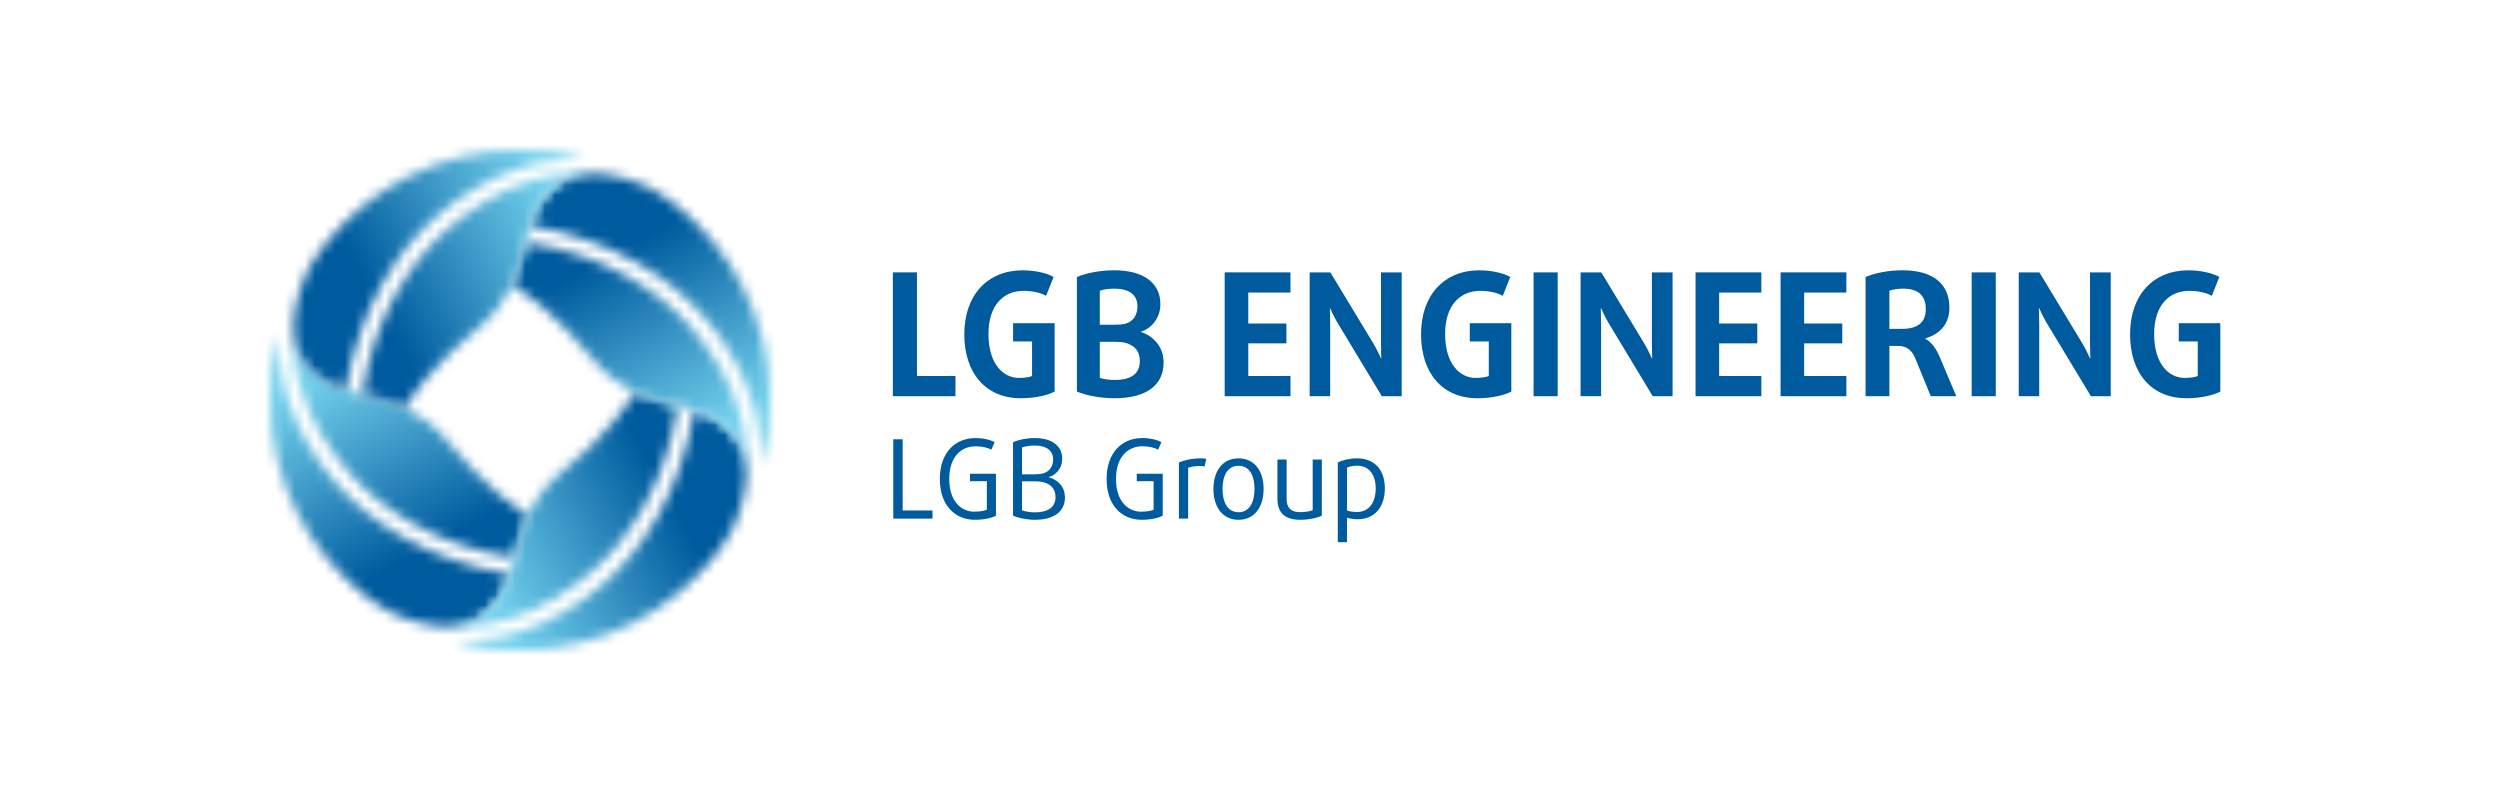 <?xml version="1.0" encoding="UTF-8"?> <svg xmlns="http://www.w3.org/2000/svg" width="250" height="80" viewBox="0 0 250 80" fill="none"><mask id="mask0_337_349" style="mask-type:alpha" maskUnits="userSpaceOnUse" x="0" y="0" width="250" height="80"><rect width="250" height="80" fill="#D9D9D9"></rect></mask><g mask="url(#mask0_337_349)"><mask id="mask1_337_349" style="mask-type:luminance" maskUnits="userSpaceOnUse" x="27" y="32" width="26" height="31"><path d="M27.849 33.526C27.294 35.595 27 37.765 27 40.004C27 48.03 30.83 55.241 36.924 59.894C39.411 61.879 42.725 62.655 44.775 62.673C46.355 62.646 49.575 61.932 50.981 57.444C50.983 57.436 50.973 57.42 50.967 57.418C42.933 56.123 36.9 52.218 33.478 48.191C29.129 43.087 27.882 37.953 27.886 33.849C27.886 33.743 27.886 33.637 27.886 33.532C27.886 33.504 27.878 33.488 27.868 33.488C27.864 33.488 27.853 33.5 27.849 33.526ZM29.309 33.849C29.313 37.616 30.689 42.285 34.766 47.087C37.953 50.842 43.631 54.576 51.367 55.774C51.381 55.774 51.396 55.782 51.4 55.748C51.814 54 52.306 52.589 52.811 51.528C52.817 51.517 52.821 51.503 52.806 51.493C48.688 49.112 45.283 44.737 44.084 43.383C42.712 41.826 40.314 40.282 35.675 39.278C29.997 38.049 29.307 34.235 29.326 32.616C29.311 32.93 29.307 33.522 29.307 33.851" fill="white"></path></mask><g mask="url(#mask1_337_349)"><path d="M46.962 21.799L14.409 39.434L32.856 73.486L65.409 55.851L46.962 21.799Z" fill="url(#paint0_linear_337_349)"></path></g><mask id="mask2_337_349" style="mask-type:luminance" maskUnits="userSpaceOnUse" x="44" y="39" width="31" height="27"><path d="M69.415 41.033C68.123 49.069 64.219 55.096 60.191 58.526C55.087 62.871 49.948 64.122 45.85 64.118C45.742 64.118 45.636 64.116 45.532 64.114C45.477 64.114 45.469 64.138 45.524 64.153C47.592 64.704 49.766 65.002 52.002 65.002C60.03 65.002 67.233 61.176 71.89 55.072C73.878 52.589 74.654 49.275 74.668 47.227C74.64 45.651 73.931 42.428 69.438 41.019C69.433 41.019 69.415 41.031 69.415 41.035M63.49 39.194C61.11 43.31 56.737 46.717 55.379 47.916C53.823 49.286 52.275 51.686 51.275 56.319C50.048 62.001 46.23 62.689 44.609 62.672C44.928 62.685 45.518 62.689 45.85 62.689C49.615 62.683 54.28 61.305 59.086 57.232C62.841 54.049 66.571 48.369 67.768 40.631C67.774 40.615 67.78 40.602 67.749 40.594C65.995 40.182 64.587 39.686 63.529 39.187C63.523 39.185 63.515 39.181 63.511 39.181C63.503 39.181 63.499 39.187 63.49 39.194Z" fill="white"></path></mask><g mask="url(#mask2_337_349)"><path d="M67.852 26.595L33.799 45.041L51.431 77.591L85.484 59.145L67.852 26.595Z" fill="url(#paint1_linear_337_349)"></path></g><mask id="mask3_337_349" style="mask-type:luminance" maskUnits="userSpaceOnUse" x="51" y="17" width="26" height="31"><path d="M52.596 24.249C52.18 26.007 51.686 27.41 51.185 28.473C51.181 28.486 51.181 28.498 51.191 28.506C55.304 30.89 58.709 35.26 59.911 36.617C61.283 38.171 63.682 39.719 68.315 40.723C74.001 41.952 74.689 45.766 74.668 47.387C74.685 47.075 74.689 46.479 74.689 46.15C74.685 42.383 73.305 37.712 69.23 32.912C66.047 29.159 60.363 25.423 52.629 24.225C52.621 24.225 52.619 24.225 52.617 24.225C52.608 24.225 52.598 24.229 52.594 24.249M53.015 22.557C53.015 22.557 53.023 22.583 53.033 22.583C61.063 23.877 67.098 27.781 70.524 31.811C74.867 36.916 76.114 42.044 76.114 46.15C76.114 46.254 76.112 46.364 76.112 46.468C76.112 46.521 76.138 46.528 76.149 46.477C76.7 44.402 77 42.234 77 39.996C77 31.968 73.168 24.764 67.067 20.105C64.585 18.12 61.269 17.346 59.227 17.328C57.649 17.358 54.425 18.069 53.015 22.557Z" fill="white"></path></mask><g mask="url(#mask3_337_349)"><path d="M71.143 6.514L38.592 24.148L57.038 58.199L89.589 40.565L71.143 6.514Z" fill="url(#paint2_linear_337_349)"></path></g><mask id="mask4_337_349" style="mask-type:luminance" maskUnits="userSpaceOnUse" x="29" y="15" width="31" height="26"><path d="M44.915 22.77C41.157 25.954 37.423 31.629 36.226 39.371C36.226 39.386 36.222 39.4 36.249 39.41C38 39.816 39.411 40.316 40.475 40.815C40.485 40.823 40.499 40.823 40.505 40.809C42.892 36.694 47.261 33.287 48.619 32.087C50.171 30.717 51.722 28.318 52.721 23.687C53.95 18.003 57.764 17.315 59.387 17.332C59.068 17.317 58.474 17.315 58.149 17.315C54.387 17.319 49.713 18.697 44.915 22.773M32.108 24.929C30.119 27.413 29.348 30.725 29.329 32.777C29.354 34.351 30.066 37.574 34.56 38.983C34.568 38.983 34.585 38.975 34.587 38.965C35.883 30.937 39.783 24.904 43.811 21.476C48.915 17.134 54.044 15.882 58.151 15.886C58.257 15.886 58.358 15.886 58.466 15.886C58.519 15.886 58.527 15.862 58.474 15.849C56.404 15.3 54.236 15 51.992 15C43.964 15 36.761 18.83 32.108 24.929Z" fill="white"></path></mask><g mask="url(#mask4_337_349)"><path d="M52.568 2.412L18.517 20.857L36.149 53.407L70.2 34.962L52.568 2.412Z" fill="url(#paint3_linear_337_349)"></path></g><path d="M89.284 39.622V27.236H91.695V37.599H95.546V39.622H89.284Z" fill="#005B9E"></path><path d="M102.063 39.824C98.605 39.824 96.431 37.343 96.431 33.429C96.431 29.515 98.74 27.032 102.266 27.032C103.532 27.032 104.725 27.322 105.36 27.699L104.609 29.584C104.129 29.306 103.324 29.086 102.354 29.086C100.4 29.086 98.847 30.454 98.847 33.413C98.847 36.372 100.301 37.791 101.893 37.791C102.487 37.791 102.983 37.705 103.206 37.6V34.147H101.309V32.32H105.463V39.158C104.794 39.514 103.532 39.826 102.062 39.826" fill="#005B9E"></path><path d="M111.448 39.825C110.049 39.825 108.546 39.535 107.691 39.157V27.698C108.611 27.305 109.995 27.031 111.416 27.031C114.564 27.031 116.039 28.453 116.039 30.417C116.039 31.836 115.097 32.881 114.101 33.154V33.189C115.095 33.514 116.362 34.489 116.362 36.25C116.362 38.476 114.684 39.825 111.448 39.825ZM111.415 28.864C110.869 28.864 110.305 28.948 109.981 29.07V32.472H111.502C112.343 32.472 112.786 32.354 113.144 32.063C113.506 31.772 113.745 31.261 113.745 30.645C113.745 29.533 113.007 28.865 111.415 28.865M113.213 34.575C112.802 34.32 112.377 34.182 111.535 34.182H109.982V37.79C110.324 37.91 110.923 37.997 111.436 37.997C113.129 37.997 113.983 37.378 113.983 36.097C113.983 35.413 113.711 34.881 113.213 34.575Z" fill="#005B9E"></path><path d="M122.468 39.622V27.236H129.049V29.256H124.829V32.352H128.639V34.336H124.829V37.599H129.049V39.622H122.468Z" fill="#005B9E"></path><path d="M138.184 39.623L133.755 32.283C133.345 31.597 133.016 30.829 133.016 30.829H132.987C132.987 30.829 133.016 31.669 133.016 32.433V39.623H130.966V27.238H133.036L137.362 34.389C137.756 35.054 138.098 35.842 138.098 35.842H138.127C138.127 35.842 138.098 34.973 138.098 34.187V27.238H140.169V39.623H138.184Z" fill="#005B9E"></path><path d="M147.729 39.824C144.272 39.824 142.105 37.343 142.105 33.429C142.105 29.515 144.41 27.032 147.934 27.032C149.199 27.032 150.394 27.322 151.026 27.699L150.279 29.584C149.802 29.306 148.995 29.086 148.023 29.086C146.068 29.086 144.512 30.454 144.512 33.413C144.512 36.372 145.968 37.791 147.557 37.791C148.16 37.791 148.655 37.705 148.879 37.6V34.147H146.978V32.32H151.133V39.158C150.465 39.514 149.202 39.826 147.732 39.826" fill="#005B9E"></path><path d="M155.767 27.239H153.357V39.621H155.767V27.239Z" fill="#005B9E"></path><path d="M165.273 39.623L160.847 32.283C160.438 31.597 160.11 30.829 160.11 30.829H160.075C160.075 30.829 160.11 31.669 160.11 32.433V39.623H158.057V27.238H160.128L164.452 34.389C164.848 35.054 165.188 35.842 165.188 35.842H165.222C165.222 35.842 165.188 34.973 165.188 34.187V27.238H167.257V39.623H165.273Z" fill="#005B9E"></path><path d="M169.555 39.622V27.236H176.135V29.256H171.915V32.352H175.729V34.336H171.915V37.599H176.135V39.622H169.555Z" fill="#005B9E"></path><path d="M178.057 39.622V27.236H184.638V29.256H180.415V32.352H184.228V34.336H180.415V37.599H184.638V39.622H178.057Z" fill="#005B9E"></path><path d="M193.077 39.62L191.524 35.824C191.213 35.07 190.697 34.591 189.847 34.591H188.938V39.618H186.557V27.701C187.533 27.274 188.903 27.031 190.268 27.031C193.371 27.031 194.942 28.45 194.942 30.76C194.942 32.537 193.817 33.48 192.53 33.839V33.872C193.176 34.23 193.624 34.879 193.968 35.687L195.627 39.618H193.077V39.62ZM190.321 28.864C189.81 28.864 189.261 28.948 188.938 29.07V32.884H190.219C191.744 32.884 192.579 32.268 192.579 30.898C192.579 29.615 191.879 28.864 190.321 28.864Z" fill="#005B9E"></path><path d="M199.576 27.239H197.167V39.621H199.576V27.239Z" fill="#005B9E"></path><path d="M209.092 39.623L204.661 32.283C204.254 31.597 203.923 30.829 203.923 30.829H203.887C203.887 30.829 203.923 31.669 203.923 32.433V39.623H201.873V27.238H203.939L208.265 34.389C208.659 35.054 209.001 35.842 209.001 35.842H209.036C209.036 35.842 209.001 34.973 209.001 34.187V27.238H211.074V39.623H209.092Z" fill="#005B9E"></path><path d="M218.631 39.824C215.177 39.824 213.007 37.343 213.007 33.429C213.007 29.515 215.311 27.032 218.837 27.032C220.101 27.032 221.296 27.322 221.933 27.699L221.182 29.581C220.703 29.306 219.899 29.086 218.922 29.086C216.976 29.086 215.414 30.454 215.414 33.413C215.414 36.372 216.87 37.791 218.461 37.791C219.057 37.791 219.554 37.705 219.775 37.6V34.147H217.878V32.32H222.031V39.158C221.369 39.514 220.099 39.826 218.628 39.826" fill="#005B9E"></path><path d="M89.328 51.861V43.928H90.267V51.048H93.252V51.861H89.328Z" fill="#005B9E"></path><path d="M97.491 51.98C95.508 51.98 93.984 50.547 93.984 47.894C93.984 45.241 95.539 43.806 97.544 43.806C98.335 43.806 99.065 43.982 99.461 44.223L99.134 44.967C98.817 44.781 98.249 44.63 97.566 44.63C96.152 44.63 94.926 45.638 94.926 47.893C94.926 50.147 96.131 51.167 97.434 51.167C98.003 51.167 98.507 51.07 98.684 50.969V48.123H96.999V47.376H99.594V51.563C99.199 51.795 98.431 51.978 97.489 51.978" fill="#005B9E"></path><path d="M103.504 51.98C102.716 51.98 101.801 51.796 101.304 51.565V44.223C101.829 43.982 102.638 43.806 103.471 43.806C105.282 43.806 106.222 44.648 106.222 45.877C106.222 46.91 105.5 47.549 104.874 47.706V47.728C105.542 47.893 106.495 48.484 106.495 49.756C106.495 51.135 105.411 51.978 103.503 51.978M103.471 44.554C102.98 44.554 102.484 44.64 102.203 44.749V47.433H103.36C104.119 47.433 104.439 47.356 104.79 47.105C105.107 46.874 105.315 46.434 105.315 45.942C105.315 45.078 104.659 44.554 103.471 44.554ZM104.82 48.409C104.449 48.213 104.13 48.133 103.408 48.133H102.203V51.039C102.512 51.15 103.044 51.236 103.504 51.236C104.82 51.236 105.554 50.7 105.554 49.712C105.554 49.121 105.302 48.673 104.82 48.408" fill="#005B9E"></path><path d="M114.167 51.98C112.184 51.98 110.66 50.547 110.66 47.894C110.66 45.241 112.216 43.806 114.223 43.806C115.01 43.806 115.747 43.98 116.141 44.223L115.811 44.967C115.495 44.781 114.921 44.627 114.245 44.627C112.828 44.63 111.601 45.638 111.601 47.893C111.601 50.147 112.808 51.167 114.112 51.167C114.683 51.167 115.188 51.07 115.361 50.969V48.123H113.675V47.376H116.273V51.563C115.876 51.795 115.112 51.98 114.167 51.98Z" fill="#005B9E"></path><path d="M120.457 46.645C120.302 46.61 120.113 46.603 119.93 46.603C119.522 46.603 119.088 46.666 118.813 46.786V51.86H117.891V46.249C118.429 46.009 119.241 45.833 120.052 45.833C120.269 45.833 120.467 45.855 120.633 45.877L120.457 46.644V46.645Z" fill="#005B9E"></path><path d="M123.851 51.98C122.221 51.98 121.342 50.656 121.342 48.903C121.342 47.151 122.221 45.835 123.851 45.835C125.481 45.835 126.362 47.148 126.362 48.903C126.362 50.658 125.487 51.98 123.851 51.98ZM123.851 46.579C122.777 46.579 122.253 47.533 122.253 48.892C122.253 50.249 122.777 51.223 123.851 51.223C124.925 51.223 125.452 50.249 125.452 48.892C125.452 47.533 124.927 46.579 123.851 46.579Z" fill="#005B9E"></path><path d="M130.023 51.979C128.553 51.979 127.743 51.333 127.743 49.907V45.955H128.663V49.923C128.663 50.799 129.114 51.215 130.022 51.215C130.558 51.215 131.038 51.118 131.269 51.016V45.955H132.182V51.565C131.729 51.796 130.889 51.979 130.023 51.979Z" fill="#005B9E"></path><path d="M135.752 51.926C135.349 51.926 134.921 51.85 134.698 51.77V54.217H133.778V46.249C134.163 46.04 134.941 45.833 135.686 45.833C137.483 45.833 138.485 47.016 138.485 48.844C138.485 50.655 137.516 51.926 135.752 51.926ZM135.697 46.569C135.302 46.569 134.887 46.666 134.7 46.767V51.048C134.877 51.128 135.325 51.202 135.688 51.202C136.931 51.202 137.571 50.205 137.571 48.844C137.571 47.476 136.916 46.569 135.697 46.569Z" fill="#005B9E"></path></g><defs><linearGradient id="paint0_linear_337_349" x1="43.711" y1="54.394" x2="33.371" y2="35.305" gradientUnits="userSpaceOnUse"><stop stop-color="#005B9E"></stop><stop offset="0.929" stop-color="#71CFEB"></stop><stop offset="1" stop-color="#71CFEB"></stop></linearGradient><linearGradient id="paint1_linear_337_349" x1="66.147" y1="48.325" x2="47.064" y2="58.662" gradientUnits="userSpaceOnUse"><stop stop-color="#005B9E"></stop><stop offset="0.929" stop-color="#71CFEB"></stop><stop offset="1" stop-color="#71CFEB"></stop></linearGradient><linearGradient id="paint2_linear_337_349" x1="60.878" y1="25.672" x2="71.22" y2="44.765" gradientUnits="userSpaceOnUse"><stop stop-color="#005B9E"></stop><stop offset="0.929" stop-color="#71CFEB"></stop><stop offset="1" stop-color="#71CFEB"></stop></linearGradient><linearGradient id="paint3_linear_337_349" x1="38.415" y1="31.718" x2="57.503" y2="21.378" gradientUnits="userSpaceOnUse"><stop stop-color="#005B9E"></stop><stop offset="0.929" stop-color="#71CFEB"></stop><stop offset="1" stop-color="#71CFEB"></stop></linearGradient></defs></svg> 